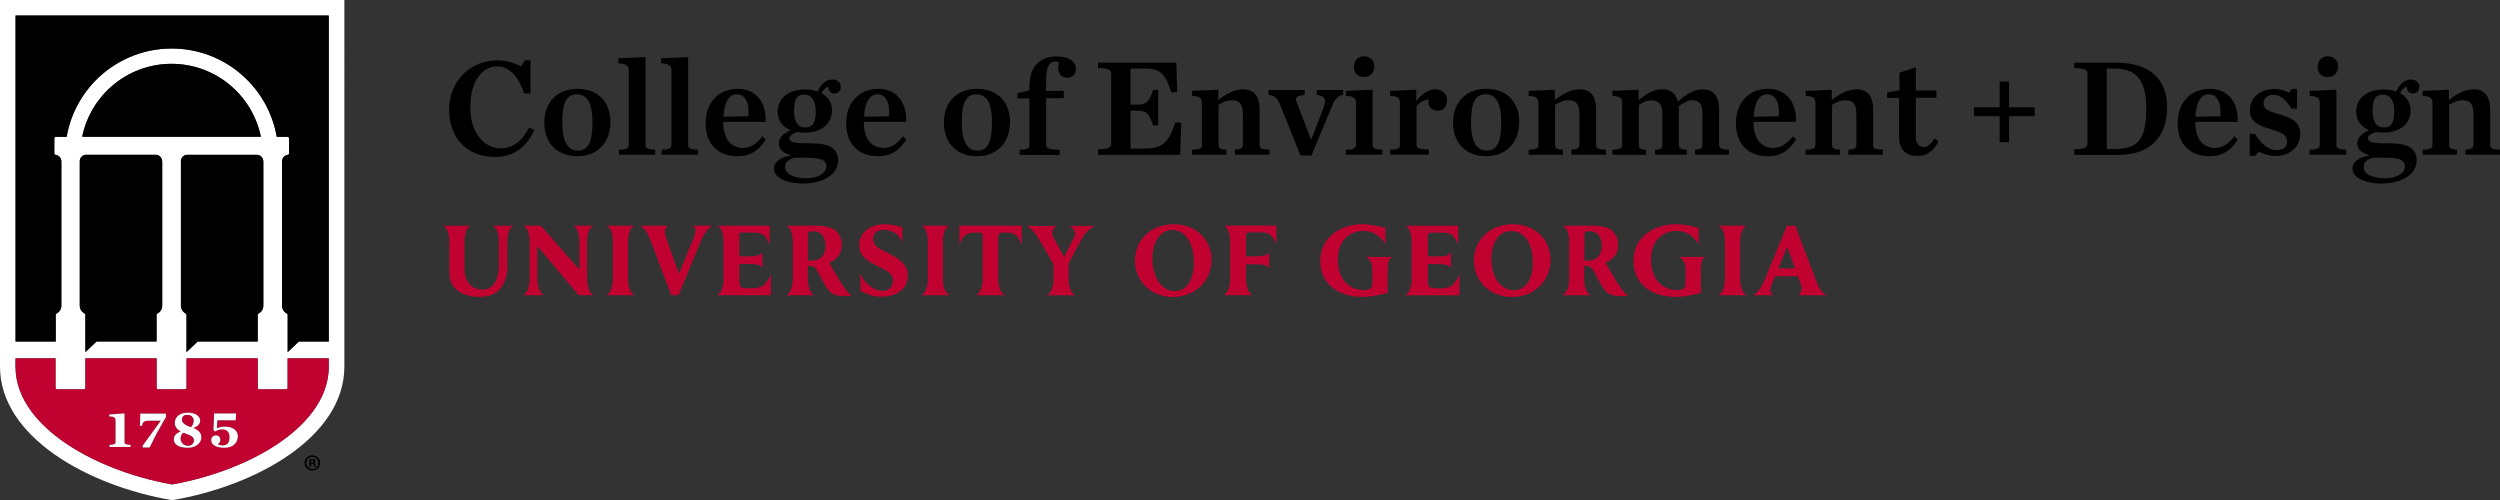 <?xml version="1.0" encoding="UTF-8"?>
<svg xmlns="http://www.w3.org/2000/svg" id="Layer_1" width="302" height="60.42" viewBox="0 0 302 60.42">
  <rect x="0" y="0" width="302" height="60.42" fill="#333333" stroke="none"/>
  <defs>
    <style>.cls-1{fill:#000;}.cls-1,.cls-2,.cls-3{stroke-width:0px;}.cls-2{fill:#c10230;}.cls-3{fill:#fff;}</style>
  </defs>
  <path class="cls-3" d="M0,0v44.29c0,8.45,10.57,14.4,20.8,16.13,10.23-1.73,20.8-7.68,20.8-16.13V0H0ZM39.71,44.29c0,4.12-3.14,7.2-5.77,9.05-3.43,2.42-8.21,4.3-13.15,5.18-4.94-.88-9.72-2.76-13.15-5.18-2.63-1.85-5.77-4.92-5.77-9.05v-1h4.83v3.56c0,.1.08.18.18.18h3.25c.1,0,.18-.08.18-.18v-3.56h8.6v3.56c0,.1.08.18.18.18h3.25c.1,0,.19-.08.19-.18v-3.56h8.6v3.56c0,.1.08.18.18.18h3.25c.1,0,.18-.08.18-.18v-3.56h4.96v1ZM22.44,37.88c-.36-.19-.58-.55-.58-.95v-17.47c.02-.39.31-.71.68-.75h8.58c.39.05.69.39.69.79v17.43c0,.4-.22.77-.58.95-.06.03-.1.09-.1.16v3.22h-7.25l-1.35,1.28v-4.5c0-.07-.04-.13-.1-.16ZM9.93,16.52c.48-2.36,1.75-4.53,3.57-6.11,2-1.74,4.57-2.7,7.22-2.7s5.22.96,7.22,2.7c1.83,1.59,3.09,3.75,3.57,6.11H9.93ZM10.33,18.7h8.58c.39.05.69.39.69.79v17.43c0,.4-.22.77-.58.95-.06.03-.1.09-.1.16v3.22h-7.25l-1.35,1.28v-4.5c0-.07-.04-.13-.1-.16-.36-.19-.58-.55-.58-.95v-17.47c.02-.39.31-.71.68-.75ZM39.71,41.25h-3.61s-1.35,1.28-1.35,1.28v-4.5c0-.07-.04-.13-.1-.16-.36-.19-.58-.55-.58-.95v-17.47c.02-.38.31-.7.69-.75.09-.01.16-.09.16-.18v-1.82c0-.1-.08-.18-.18-.18h-1.31c-.5-2.91-2.01-5.58-4.25-7.52-2.34-2.04-5.34-3.15-8.44-3.15s-6.1,1.12-8.44,3.15c-2.24,1.94-3.75,4.61-4.25,7.52h-1.31c-.1,0-.18.08-.18.18v1.82c0,.09.07.17.16.18.39.05.69.39.69.79v17.43c0,.4-.22.77-.58.95-.06.03-.1.09-.1.16v3.22H1.88V1.88h37.84v39.38Z"></path>
  <path class="cls-1" d="M31.53,16.52H9.93c.48-2.36,1.75-4.53,3.57-6.11,2-1.74,4.57-2.7,7.22-2.7s5.22.96,7.22,2.7c1.83,1.59,3.09,3.75,3.57,6.11Z"></path>
  <path class="cls-1" d="M19.59,19.49v17.43c0,.4-.22.77-.58.95-.06.03-.1.09-.1.16v3.22h-7.25l-1.35,1.28v-4.5c0-.07-.04-.13-.1-.16-.36-.19-.58-.55-.58-.95v-17.47c.02-.39.31-.71.68-.75h8.58c.39.05.69.39.69.79Z"></path>
  <path class="cls-1" d="M31.81,19.49v17.43c0,.4-.22.77-.58.95-.06.03-.1.09-.1.16v3.22h-7.25l-1.35,1.28v-4.5c0-.07-.04-.13-.1-.16-.36-.19-.58-.55-.58-.95v-17.47c.02-.39.31-.71.68-.75h8.58c.39.05.69.39.69.79Z"></path>
  <path class="cls-2" d="M34.75,43.29v3.56c0,.1-.08.18-.18.18h-3.25c-.1,0-.18-.08-.18-.18v-3.56h-8.6v3.56c0,.1-.08.18-.19.18h-3.25c-.1,0-.18-.08-.18-.18v-3.56h-8.6v3.56c0,.1-.08.18-.18.18h-3.25c-.1,0-.18-.08-.18-.18v-3.56H1.88v1c0,4.12,3.14,7.2,5.77,9.05,3.43,2.42,8.21,4.3,13.15,5.18,4.94-.88,9.72-2.76,13.15-5.18,2.63-1.85,5.77-4.92,5.77-9.05v-1h-4.96ZM15.77,53.99h-2.54v-.25c.5-.02.73-.07.73-.31v-2.57c0-.19-.03-.31-.12-.4-.1-.1-.29-.15-.59-.15h-.05v-.24l1.84-.13v3.49c0,.24.24.29.73.31v.25ZM20.04,50.39l-1.14,2.01-.82,1.65h-.84v-.22l2.16-2.97.03-.04h-1.46c-.58,0-.71.14-.83.62h-.23l.04-1.48h3.09v.43ZM22.7,54.1c-1.09,0-1.71-.37-1.71-1.03,0-.4.27-.71.79-.92l.04-.02-.04-.02c-.45-.26-.67-.59-.67-.99,0-.77.62-1.26,1.57-1.26,1.03,0,1.49.5,1.49.97,0,.37-.27.66-.8.86l-.05.02.05.02c.62.27.93.63.93,1.11,0,.72-.69,1.27-1.61,1.27ZM27.11,54.09c-1,0-1.6-.34-1.6-.93,0-.33.23-.56.58-.56s.52.27.52.54c0,.22-.15.42-.3.49l-.03.02.03.02c.09.07.37.14.57.14.56,0,.84-.34.84-1,0-.59-.31-.94-.85-.94-.36,0-.6.09-.89.25l-.2-.16.08-2.01h2.66l-.06.82h-2.22l-.05.94v.04s.03-.02.03-.02c.3-.14.59-.19.96-.19.74,0,1.54.31,1.54,1.2,0,.64-.5,1.33-1.6,1.33Z"></path>
  <path class="cls-1" d="M39.71,1.88v39.38h-3.61s-1.35,1.28-1.35,1.28v-4.5c0-.07-.04-.13-.1-.16-.36-.19-.58-.55-.58-.95v-17.47c.02-.38.31-.7.69-.75.09-.01.16-.09.16-.18v-1.82c0-.1-.08-.18-.18-.18h-1.31c-.5-2.91-2.01-5.58-4.25-7.52-2.34-2.04-5.34-3.15-8.44-3.15s-6.1,1.12-8.44,3.15c-2.24,1.94-3.75,4.61-4.25,7.52h-1.31c-.1,0-.18.08-.18.18v1.82c0,.09.07.17.16.18.39.05.69.39.69.79v17.43c0,.4-.22.77-.58.95-.06.03-.1.09-.1.16v3.22H1.88V1.88h37.84Z"></path>
  <path class="cls-3" d="M15.77,53.74v.25h-2.54v-.25c.5-.02.73-.07.73-.31v-2.57c0-.19-.03-.31-.12-.4-.1-.1-.29-.15-.59-.15h-.05v-.24l1.84-.13v3.49c0,.24.24.29.73.31Z"></path>
  <path class="cls-3" d="M20.04,49.96v.43l-1.14,2.01-.82,1.65h-.84v-.22l2.16-2.97.03-.04h-1.46c-.58,0-.71.14-.83.62h-.23l.04-1.48h3.09Z"></path>
  <path class="cls-3" d="M23.38,51.72l-.05-.02.05-.02c.53-.2.8-.49.8-.86,0-.47-.47-.97-1.49-.97-.96,0-1.57.49-1.57,1.26,0,.4.23.73.67.99l.04.02-.04.02c-.53.21-.79.52-.79.92,0,.66.62,1.03,1.71,1.03.92,0,1.61-.54,1.61-1.27,0-.48-.3-.84-.93-1.11ZM22.6,50.13c.47,0,.78.27.78.69,0,.3-.09.52-.3.76h-.01s-.02,0-.02,0c-.53-.19-1.05-.43-1.05-.9,0-.37.3-.56.6-.56ZM22.69,53.83c-.53,0-.86-.44-.86-.84,0-.27.09-.49.29-.7h.01s.02,0,.02,0c.06.03.14.05.22.08.77.26,1.04.47,1.04.84,0,.38-.28.64-.71.64Z"></path>
  <path class="cls-2" d="M23.37,50.82c0,.3-.09.52-.3.76h-.01s-.02,0-.02,0c-.53-.19-1.05-.43-1.05-.9,0-.37.3-.56.6-.56.47,0,.78.27.78.69Z"></path>
  <path class="cls-2" d="M23.4,53.19c0,.38-.28.64-.71.64-.53,0-.86-.44-.86-.84,0-.27.09-.49.29-.7h.01s.02,0,.02,0c.06.03.14.05.22.08.77.26,1.04.47,1.04.84Z"></path>
  <path class="cls-3" d="M28.72,52.76c0,.64-.5,1.33-1.6,1.33-1,0-1.6-.34-1.6-.93,0-.33.23-.56.58-.56s.52.27.52.54c0,.22-.15.42-.3.49l-.03.02.03.02c.09.07.37.14.57.14.56,0,.84-.34.84-1,0-.59-.31-.94-.85-.94-.36,0-.6.09-.89.25l-.2-.16.08-2.01h2.66l-.06.82h-2.22l-.05.94v.04s.03-.02.03-.02c.3-.14.59-.19.96-.19.74,0,1.54.31,1.54,1.2Z"></path>
  <path class="cls-1" d="M38.67,55.92c0,.52-.41.93-.94.93s-.95-.41-.95-.93.42-.92.95-.92.94.41.94.92ZM37.02,55.92c0,.41.3.73.72.73s.7-.32.7-.73-.3-.74-.71-.74-.71.33-.71.73ZM37.58,56.41h-.21v-.92c.08-.02.2-.03.35-.03.17,0,.25.03.32.07.05.04.09.11.09.2,0,.1-.08.18-.19.21h0c.09.05.14.11.17.24.03.14.04.2.07.23h-.23s-.04-.12-.07-.22c-.02-.1-.07-.15-.19-.15h-.1v.37ZM37.59,55.89h.1c.12,0,.21-.04.21-.13,0-.08-.06-.14-.2-.14-.06,0-.1,0-.12.01v.26Z"></path>
  <path class="cls-1" d="M54.25,13.23c0-3.42,2.54-5.94,5.85-5.94,1.07,0,2.11.34,2.81.73l.49-.73h.68v4.01h-.76c-.68-2.05-1.79-3.28-3.26-3.28-1.73,0-3.25,1.67-3.25,4.94s1.84,4.96,3.62,4.96c1.57,0,2.67-.91,3.47-2.52l.64.3c-.78,1.81-2.3,3.26-4.72,3.26-3.52,0-5.57-2.4-5.57-5.73Z"></path>
  <path class="cls-1" d="M65.75,14.81c0-2.45,1.56-4.08,4.01-4.08s3.98,1.56,3.98,4.01-1.54,4.13-3.98,4.13-4.01-1.59-4.01-4.06ZM71.57,14.77c0-2.33-.64-3.38-1.89-3.38s-1.76,1.05-1.76,3.38.66,3.42,1.91,3.42,1.74-1.07,1.74-3.42Z"></path>
  <path class="cls-1" d="M74.77,18.09c.96-.02,1.18-.19,1.18-.59v-9.02c0-.51-.25-.81-1.25-.83v-.61l3.27-.14v10.59c0,.41.2.57,1.18.59v.61h-4.38v-.61Z"></path>
  <path class="cls-1" d="M79.93,18.09c.96-.02,1.18-.19,1.18-.59v-9.02c0-.51-.25-.81-1.25-.83v-.61l3.27-.14v10.59c0,.41.2.57,1.18.59v.61h-4.38v-.61Z"></path>
  <path class="cls-1" d="M85.24,14.89c0-2.5,1.56-4.16,3.89-4.16s3.48,1.86,3.35,3.98h-5.11v.1c0,1.81.81,3.06,2.4,3.06.9,0,1.66-.54,2.32-1.39l.42.36c-.71,1.15-1.69,2.03-3.38,2.03-2.5,0-3.89-1.56-3.89-3.98ZM87.39,14.1l3.01-.05c.17-1.46-.3-2.66-1.39-2.66-.93,0-1.51.9-1.62,2.71Z"></path>
  <path class="cls-1" d="M98.76,11.05c.39-.76.9-1.44,1.78-1.44.66,0,1.03.39,1.03.9,0,.42-.3.79-.78.79-.39,0-.74-.29-.74-.85-.34.12-.64.44-.81.81.78.42,1.27,1.13,1.27,2.1,0,1.64-1.37,2.66-3.27,2.66-.32,0-.63-.03-.93-.08-.63.24-.95.46-.95.76,0,.34.34.61,1.83.61h.76c2.27,0,3.3.63,3.3,2.1s-1.56,2.76-4.26,2.76c-2.1,0-3.5-.78-3.5-1.79,0-.74.68-1.39,1.98-1.57v-.08c-1.05-.32-1.39-.78-1.39-1.44,0-.63.47-1.12,1.42-1.56-.93-.39-1.56-1.13-1.56-2.28,0-1.62,1.39-2.64,3.3-2.64.54,0,1.07.08,1.52.25ZM99.82,20.07c0-.64-.44-1.02-2.45-1.02h-1.4c-.71.2-1.13.54-1.13,1.13,0,.74.83,1.35,2.59,1.35,1.45,0,2.4-.61,2.4-1.47ZM98.54,13.4c0-1.25-.51-1.98-1.39-1.98s-1.23.56-1.23,1.98.52,2,1.39,2,1.23-.56,1.23-2Z"></path>
  <path class="cls-1" d="M102.22,14.89c0-2.5,1.56-4.16,3.89-4.16s3.48,1.86,3.35,3.98h-5.11v.1c0,1.81.81,3.06,2.4,3.06.9,0,1.66-.54,2.32-1.39l.42.36c-.71,1.15-1.69,2.03-3.38,2.03-2.5,0-3.89-1.56-3.89-3.98ZM104.37,14.1l3.01-.05c.17-1.46-.3-2.66-1.39-2.66-.93,0-1.51.9-1.62,2.71Z"></path>
  <path class="cls-1" d="M114.02,14.81c0-2.45,1.56-4.08,4.01-4.08s3.98,1.56,3.98,4.01-1.54,4.13-3.98,4.13-4.01-1.59-4.01-4.06ZM119.83,14.77c0-2.33-.64-3.38-1.89-3.38s-1.76,1.05-1.76,3.38.66,3.42,1.91,3.42,1.74-1.07,1.74-3.42Z"></path>
  <path class="cls-1" d="M123.17,18.09c.96-.02,1.18-.19,1.18-.59v-5.62h-1.45v-.64l1.45-.3v-.37c0-1.34.32-2.27.93-2.89.59-.59,1.39-.86,2.37-.86,1.57,0,2.32.69,2.32,1.47,0,.64-.39,1.1-1.05,1.1-.59,0-1.1-.37-1.1-1.22,0-.17.05-.46.1-.64-.15-.07-.29-.1-.42-.1-.25,0-.46.07-.66.27-.3.3-.47.9-.47,2.11v1.17h2.13v.88h-2.13v5.65c0,.41.32.54,1.64.59v.61h-4.84v-.61Z"></path>
  <path class="cls-1" d="M132.64,18.04c1.34-.05,1.59-.2,1.59-.73v-8.37c0-.52-.25-.68-1.59-.73v-.64h9.46l.1,3.55-.71.02c-.63-1.9-1.1-2.86-3.08-2.86h-1.84v4.36h.63c1.17,0,1.59-.14,2.1-1.78h.61v4.3h-.61c-.51-1.64-.93-1.79-2.1-1.79h-.63v4.58h1.76c2.35,0,2.96-1.1,3.64-3.16l.73.02-.14,3.89h-9.91v-.66Z"></path>
  <path class="cls-1" d="M144.01,18.09c.96-.02,1.18-.19,1.18-.59v-5.08c0-.51-.22-.81-1.18-.83v-.61l3.16-.14v1.25c.86-.68,1.89-1.3,2.99-1.3,1.34,0,2,.86,2,2.44v4.26c0,.41.2.57,1.18.59v.61h-4.16v-.61c.73-.02.96-.19.96-.59v-3.76c0-1.17-.41-1.62-1.3-1.62-.64,0-1.18.27-1.64.56v4.82c0,.41.24.57.95.59v.61h-4.14v-.61Z"></path>
  <path class="cls-1" d="M154.57,12.52c-.3-.73-.52-.93-1.32-1.05v-.59h4.35v.59c-.74.07-1.05.22-1.05.54,0,.08.02.17.07.3l1.73,4.5h.07l1.42-3.67c.15-.41.22-.68.22-.9,0-.42-.27-.68-1-.78v-.59h3.2v.59c-.52.07-.96.42-1.27,1.17l-2.57,6.16h-1.32l-2.52-6.28Z"></path>
  <path class="cls-1" d="M162.58,18.09c.96-.02,1.22-.19,1.22-.59v-5.08c0-.51-.24-.81-1.22-.83v-.61l3.23-.14v6.65c0,.41.2.57,1.18.59v.61h-4.42v-.61ZM163.55,8.09c0-.76.49-1.29,1.23-1.29s1.24.49,1.24,1.23-.49,1.27-1.24,1.27-1.23-.46-1.23-1.22Z"></path>
  <path class="cls-1" d="M167.93,18.09c.96-.02,1.18-.19,1.18-.59v-5.08c0-.51-.22-.81-1.18-.83v-.61l3.16-.14v1.37c.59-.76,1.39-1.42,2.28-1.42.96,0,1.44.63,1.44,1.35s-.46,1.23-1.1,1.23c-.69,0-1.15-.39-1.15-1.02,0-.08.02-.22.03-.32-.59-.02-1.15.41-1.47.81v4.64c0,.41.29.56,1.49.59v.61h-4.69v-.61Z"></path>
  <path class="cls-1" d="M175.53,14.81c0-2.45,1.56-4.08,4.01-4.08s3.98,1.56,3.98,4.01-1.54,4.13-3.98,4.13-4.01-1.59-4.01-4.06ZM181.35,14.77c0-2.33-.64-3.38-1.89-3.38s-1.76,1.05-1.76,3.38.66,3.42,1.91,3.42,1.74-1.07,1.74-3.42Z"></path>
  <path class="cls-1" d="M184.66,18.09c.96-.02,1.18-.19,1.18-.59v-5.08c0-.51-.22-.81-1.18-.83v-.61l3.16-.14v1.25c.86-.68,1.89-1.3,2.99-1.3,1.34,0,2,.86,2,2.44v4.26c0,.41.2.57,1.18.59v.61h-4.16v-.61c.73-.02.96-.19.96-.59v-3.76c0-1.17-.41-1.62-1.3-1.62-.64,0-1.18.27-1.64.56v4.82c0,.41.24.57.95.59v.61h-4.14v-.61Z"></path>
  <path class="cls-1" d="M199.95,18.09c.73-.02.86-.19.86-.59v-3.76c0-1.17-.44-1.62-1.34-1.62-.63,0-1.03.27-1.49.56v4.82c0,.41.14.57.86.59v.61h-4.06v-.61c.96-.02,1.18-.19,1.18-.59v-5.08c0-.51-.22-.81-1.18-.83v-.61l3.16-.14v1.25c.86-.68,1.76-1.3,2.86-1.3,1.03,0,1.66.54,1.89,1.51.88-.83,1.91-1.51,2.98-1.51,1.34,0,2,.86,2,2.44v4.26c0,.41.2.57,1.18.59v.61h-4.08v-.61c.73-.02.88-.19.88-.59v-3.76c0-1.17-.37-1.62-1.27-1.62-.47,0-1.03.3-1.59.71.02.22.02.34.02.46v4.21c0,.41.17.57.95.59v.61h-3.82v-.61Z"></path>
  <path class="cls-1" d="M209.7,14.89c0-2.5,1.56-4.16,3.89-4.16s3.48,1.86,3.35,3.98h-5.11v.1c0,1.81.81,3.06,2.4,3.06.9,0,1.66-.54,2.32-1.39l.42.36c-.71,1.15-1.69,2.03-3.38,2.03-2.5,0-3.89-1.56-3.89-3.98ZM211.85,14.1l3.01-.05c.17-1.46-.3-2.66-1.39-2.66-.93,0-1.51.9-1.62,2.71Z"></path>
  <path class="cls-1" d="M218.12,18.09c.96-.02,1.18-.19,1.18-.59v-5.08c0-.51-.22-.81-1.18-.83v-.61l3.16-.14v1.25c.86-.68,1.89-1.3,2.99-1.3,1.34,0,2,.86,2,2.44v4.26c0,.41.2.57,1.18.59v.61h-4.16v-.61c.73-.02.96-.19.96-.59v-3.76c0-1.17-.41-1.62-1.3-1.62-.64,0-1.18.27-1.64.56v4.82c0,.41.24.57.95.59v.61h-4.14v-.61Z"></path>
  <path class="cls-1" d="M229.41,16.55v-4.72h-1.45v-.64l1.49-.3v-2.11l1.98-.66v2.81h2.49v.88h-2.49v4.65c0,.85.34,1.29.98,1.29.47,0,.9-.39,1.27-1.02l.49.32c-.59,1.2-1.37,1.79-2.59,1.79s-2.17-.66-2.17-2.28Z"></path>
  <path class="cls-1" d="M238.46,12.96h3.1v-3.11h1.13v3.11h3.1v1.07h-3.1v3.15h-1.13v-3.15h-3.1v-1.07Z"></path>
  <path class="cls-1" d="M250.57,18.04c1.34-.05,1.59-.2,1.59-.73v-8.37c0-.52-.25-.68-1.59-.73v-.64h5.08c4.16,0,6.14,2.15,6.14,5.35s-1.64,5.79-5.9,5.79h-5.31v-.66ZM255.6,17.99c2.83,0,3.67-1.44,3.67-4.92s-1.29-4.79-3.82-4.79h-.95v9.71h1.1Z"></path>
  <path class="cls-1" d="M263.06,14.89c0-2.5,1.56-4.16,3.89-4.16s3.48,1.86,3.35,3.98h-5.11v.1c0,1.81.81,3.06,2.4,3.06.9,0,1.66-.54,2.32-1.39l.42.36c-.71,1.15-1.69,2.03-3.38,2.03-2.5,0-3.89-1.56-3.89-3.98ZM265.2,14.1l3.01-.05c.17-1.46-.3-2.66-1.39-2.66-.93,0-1.51.9-1.62,2.71Z"></path>
  <path class="cls-1" d="M271.75,16.16h.64c.74,1.25,1.71,1.98,2.61,1.98s1.29-.47,1.29-1.05c0-.73-.56-1.07-2.06-1.51-1.76-.51-2.44-1.08-2.44-2.25,0-1.56,1.23-2.59,3.05-2.59.58,0,1.29.22,1.66.47l.37-.47h.61v2.39h-.66c-.66-1.02-1.35-1.69-2.17-1.69-.71,0-1.22.42-1.22,1.05,0,.69.63.96,1.83,1.29,1.74.46,2.61,1.08,2.61,2.39,0,1.51-1.15,2.67-2.99,2.67-.63,0-1.54-.25-1.98-.52l-.51.52h-.63v-2.67Z"></path>
  <path class="cls-1" d="M279.01,18.09c.96-.02,1.22-.19,1.22-.59v-5.08c0-.51-.24-.81-1.22-.83v-.61l3.23-.14v6.65c0,.41.2.57,1.18.59v.61h-4.42v-.61ZM279.97,8.09c0-.76.49-1.29,1.23-1.29s1.24.49,1.24,1.23-.49,1.27-1.24,1.27-1.23-.46-1.23-1.22Z"></path>
  <path class="cls-1" d="M289.45,11.05c.39-.76.9-1.44,1.78-1.44.66,0,1.03.39,1.03.9,0,.42-.3.79-.78.79-.39,0-.74-.29-.74-.85-.34.12-.64.44-.81.81.78.42,1.27,1.13,1.27,2.1,0,1.64-1.37,2.66-3.27,2.66-.32,0-.63-.03-.93-.08-.63.24-.95.46-.95.76,0,.34.34.61,1.83.61h.76c2.27,0,3.3.63,3.3,2.1s-1.56,2.76-4.26,2.76c-2.1,0-3.5-.78-3.5-1.79,0-.74.68-1.39,1.98-1.57v-.08c-1.05-.32-1.39-.78-1.39-1.44,0-.63.47-1.12,1.42-1.56-.93-.39-1.56-1.13-1.56-2.28,0-1.62,1.39-2.64,3.3-2.64.54,0,1.07.08,1.52.25ZM290.51,20.07c0-.64-.44-1.02-2.45-1.02h-1.4c-.71.2-1.13.54-1.13,1.13,0,.74.83,1.35,2.59,1.35,1.45,0,2.4-.61,2.4-1.47ZM289.23,13.4c0-1.25-.51-1.98-1.39-1.98s-1.23.56-1.23,1.98.52,2,1.39,2,1.23-.56,1.23-2Z"></path>
  <path class="cls-1" d="M292.66,18.09c.96-.02,1.18-.19,1.18-.59v-5.08c0-.51-.22-.81-1.18-.83v-.61l3.16-.14v1.25c.86-.68,1.89-1.3,2.99-1.3,1.34,0,2,.86,2,2.44v4.26c0,.41.2.57,1.18.59v.61h-4.16v-.61c.73-.02.96-.19.96-.59v-3.76c0-1.17-.41-1.62-1.3-1.62-.64,0-1.18.27-1.64.56v4.82c0,.41.24.57.95.59v.61h-4.14v-.61Z"></path>
  <path class="cls-2" d="M182.8,27.08h0c-3.12,0-4.75,2.21-4.75,4.4,0,2.51,1.97,4.4,4.59,4.4s4.67-1.89,4.67-4.5c0-2.45-1.93-4.29-4.49-4.29ZM185.17,31.73c0,2.09-.9,3.32-2.29,3.32-1.58,0-2.72-1.52-2.72-3.79,0-2.05.98-3.35,2.38-3.35h0c1.59,0,2.62,1.43,2.62,3.83Z"></path>
  <path class="cls-2" d="M141.85,27.08h0c-3.12,0-4.75,2.21-4.75,4.4,0,2.51,1.97,4.4,4.59,4.4s4.67-1.89,4.67-4.5c0-2.45-1.93-4.29-4.49-4.29ZM144.22,31.73c0,2.09-.9,3.44-2.29,3.44-1.58,0-2.72-1.65-2.72-3.92,0-2.05.98-3.47,2.38-3.47h0c1.59,0,2.62,1.55,2.62,3.95Z"></path>
  <path class="cls-2" d="M167.63,32.19v3.21s-.33.07-.33.07c-.79.18-1.76.4-2.67.4-3.12,0-5.14-1.7-5.14-4.32,0-3.07,2.66-4.47,5.14-4.47,1.12,0,2.73.44,2.73.44v2s-.78-1.63-2.67-1.63c-1.27,0-2.42.74-2.86,2.03-.15.45-.22.94-.22,1.4,0,2.66,1.59,3.72,3.16,3.72.24,0,.55-.04.73-.15.18-.11.28-.33.28-.66v-1.77c0-1.09-.79-1.42-.79-1.42h3.23s-.57.14-.57,1.12Z"></path>
  <path class="cls-2" d="M205.46,32.19v3.21s-.33.07-.33.07c-.79.18-1.76.4-2.67.4-3.12,0-5.14-1.7-5.14-4.32,0-3.07,2.66-4.47,5.14-4.47,1.12,0,2.73.44,2.73.44v2s-.78-1.63-2.67-1.63c-1.27,0-2.42.74-2.86,2.03-.15.45-.22.94-.22,1.4,0,2.66,1.59,3.72,3.16,3.72.24,0,.55-.04.73-.15.18-.11.28-.33.28-.66v-1.77c0-1.09-.79-1.42-.79-1.42h3.23s-.57.14-.57,1.12Z"></path>
  <path class="cls-2" d="M83.65,27.27c.5.21.39.87.18,1.39-.1.29-1.27,3.09-1.82,4.39-.2-.56-1.52-4.27-1.59-4.47-.17-.47-.15-.83.26-1.32h-3.37c.72.45.91.87,1.33,1.95.7,1.8,1.66,4.37,2.42,6.4l.02.05h.89l2.67-6.49c.29-.72.82-1.6,1.42-1.91h-2.42Z"></path>
  <path class="cls-2" d="M92.36,34.37c-.43.48-1.56.45-1.72.45-.55,0-.85-.02-1.07-.12-.23-.1-.27-.39-.27-.98v-1.83h1.03c.93,0,1.57.05,1.76.51v-1.96c-.18.45-.79.53-1.76.53h-1.03v-2.7c0-.09.08-.17.17-.17h1.54c.76,0,1.14.13,1.45.51.31.38.51.96.51.96v-2.31h-6.27c.2.13.71.6.71,1.9v4.56c0,1.61-.79,1.95-.79,1.95h6.5v-2.48s-.35.69-.78,1.18Z"></path>
  <path class="cls-2" d="M173.82,34.83c-.55,0-.85-.02-1.07-.12-.23-.1-.27-.39-.27-.98v-1.83h1.03c.93,0,1.57.05,1.76.51v-1.96c-.18.45-.79.53-1.76.53h-1.03v-2.5q0-.37.46-.37h1.25c.76,0,1.14.13,1.45.51.31.38.51.96.51.96v-2.31s-6.33,0-6.33,0c.2.13.71.6.71,1.9v4.56c0,1.61-.79,1.95-.79,1.95h6.56s0-2.48,0-2.48c0,0-.35.69-.78,1.18s-1.56.45-1.72.45Z"></path>
  <path class="cls-2" d="M211.01,35.67s-.79-.34-.79-1.95v-4.56c0-1.3.51-1.77.71-1.9h-3.27c.2.13.71.6.71,1.9v4.56c0,1.61-.79,1.95-.79,1.95h3.43Z"></path>
  <path class="cls-2" d="M71.71,35.67s-.79-.34-.79-1.95v-4.56c0-1.3.51-1.77.71-1.9h-2.35c.2.13.71.6.71,1.9v3.41s-4.67-5.32-4.67-5.32h-2.05c.2.13.71.6.71,1.9v4.56c0,1.61-.79,1.95-.79,1.95h2.51s-.79-.34-.79-1.95v-4s4.98,5.95,4.98,5.95h1.81Z"></path>
  <path class="cls-2" d="M114.69,35.67s-.79-.34-.79-1.95v-4.56c0-1.3.51-1.77.71-1.9h-3.24c.2.13.71.6.71,1.9v4.56c0,1.61-.79,1.95-.79,1.95h3.39Z"></path>
  <path class="cls-2" d="M76.66,35.67s-.79-.34-.79-1.95v-4.56c0-1.3.51-1.77.71-1.9h-3.25c.2.13.71.6.71,1.9v4.56c0,1.61-.79,1.95-.79,1.95h3.4Z"></path>
  <path class="cls-2" d="M220.65,35.67c-.72-.45-.91-.87-1.33-1.95-.7-1.8-1.66-4.37-2.42-6.4l-.02-.05h-1.02l-2.67,6.49c-.29.72-.82,1.6-1.42,1.91h2.47c-.5-.21-.39-.87-.18-1.39.04-.1.18-.45.37-.91h2.76c.19.53.33.92.35.98.17.47.15.83-.26,1.32h3.37ZM214.82,32.42c.51-1.23,1.08-2.6,1.08-2.6,0,0,.5,1.37.94,2.6h-2.02Z"></path>
  <path class="cls-2" d="M107.12,30.49c-1.2-.56-1.61-.89-1.64-1.6-.02-.58.37-1.13,1.23-1.13,1.26,0,1.92.7,2.3,1.47v-1.8c-.22-.07-1.29-.34-2.16-.34-1.83,0-3.06,1.07-3.06,2.51s1.12,2.02,2.52,2.69c1,.49,1.56.82,1.56,1.58,0,.71-.4,1.25-1.25,1.25-1.38,0-2.38-1.28-2.7-2.1l.04,2.14c.15.08.76.38,1.19.5.38.1.83.19,1.28.19,1.84,0,3.24-.9,3.24-2.61,0-1.28-1.15-2.09-2.56-2.75Z"></path>
  <path class="cls-2" d="M151.31,35.67s-.79-.34-.79-1.95v-1.79h1.03c.93,0,1.57.05,1.76.51v-2c-.18.45-.79.53-1.76.53h-1.03v-2.53q0-.37.46-.37h1.25c.76,0,1.14.13,1.45.51.31.38.51.96.51.96v-2.29s-6.3,0-6.3,0c.2.13.71.6.71,1.9v4.56c0,1.61-.79,1.95-.79,1.95h3.49Z"></path>
  <path class="cls-2" d="M120.62,28.47q0-.37.46-.37h.39c.76,0,1.14.13,1.45.51.31.38.51.96.51.96v-2.31s-7.53,0-7.53,0v2.31s.2-.58.51-.96c.31-.38.69-.51,1.45-.51h.39q.46,0,.46.37v5.25c0,1.61-.79,1.95-.79,1.95h3.46s-.79-.34-.79-1.95v-5.25Z"></path>
  <path class="cls-2" d="M60.27,31.91v-2.74c0-1.3-.51-1.77-.71-1.9h2.43c-.2.13-.71.6-.71,1.9v2.7s.38,3.94-3.25,4c0,0-3.75.21-3.75-2.95v-3.75c0-1.3-.51-1.77-.71-1.9h3.25c-.2.13-.71.6-.71,1.9v3.19c0,2.68,2.03,2.61,2.03,2.61,0,0,2.13.4,2.13-3.06Z"></path>
  <path class="cls-2" d="M129.17,27.29s.98.52.62,1.29l-1.24,2.45-1.31-2.38c-.46-.85.39-1.36.39-1.36h-3.6s.77.41,1.36,1.42l1.87,3.21v1.81c0,1.61-.79,1.95-.79,1.95h3.41s-.79-.34-.79-1.95v-1.91l1.57-2.94c.59-1.14,1.61-1.59,1.61-1.59h-3.1Z"></path>
  <path class="cls-2" d="M99.72,29.7c0,.64-.19,1.11-.6,1.46h0c-.24.22-.66.32-1.26.32h-.25v-3.02c0-.24.02-.36.09-.41.1-.08.29-.12.56-.12.71,0,1.46.47,1.46,1.77ZM101.38,33.78c-.37-.61-.93-1.52-1.21-2.04.6-.25,1.51-.83,1.51-2.05h0c0-.06,0-.12,0-.19,0-.73-.32-1.36-.89-1.75-.53-.36-1.18-.49-2.41-.49h-3.32c.2.13.71.6.71,1.9v4.56c0,1.61-.79,1.95-.79,1.95h3.4s-.79-.34-.79-1.95v-1.59h.26c.38,0,.6.13.81.49.13.23.25.46.37.68.24.44.54,1.02.77,1.36.53.81.95,1.16,2.57,1.11,0,0,.28,0,.49-.03,0,0-.56-.4-1.5-1.96Z"></path>
  <path class="cls-2" d="M193.5,29.7c0,.64-.19,1.11-.6,1.46h0c-.24.22-.66.32-1.26.32h-.25v-3.02c0-.24.02-.36.09-.41.1-.08.29-.12.56-.12.71,0,1.46.47,1.46,1.77ZM195.16,33.78c-.37-.61-.93-1.52-1.21-2.04.6-.25,1.51-.83,1.51-2.05h0c0-.06,0-.12,0-.19,0-.73-.32-1.36-.89-1.75-.53-.36-1.18-.49-2.41-.49h-3.32c.2.13.71.6.71,1.9v4.56c0,1.61-.79,1.95-.79,1.95h3.4s-.79-.34-.79-1.95v-1.59h.26c.38,0,.6.13.81.49.13.23.25.46.37.68.24.44.54,1.02.77,1.36.53.81.95,1.16,2.57,1.11,0,0,.28,0,.49-.03,0,0-.56-.4-1.5-1.96Z"></path>
</svg>
